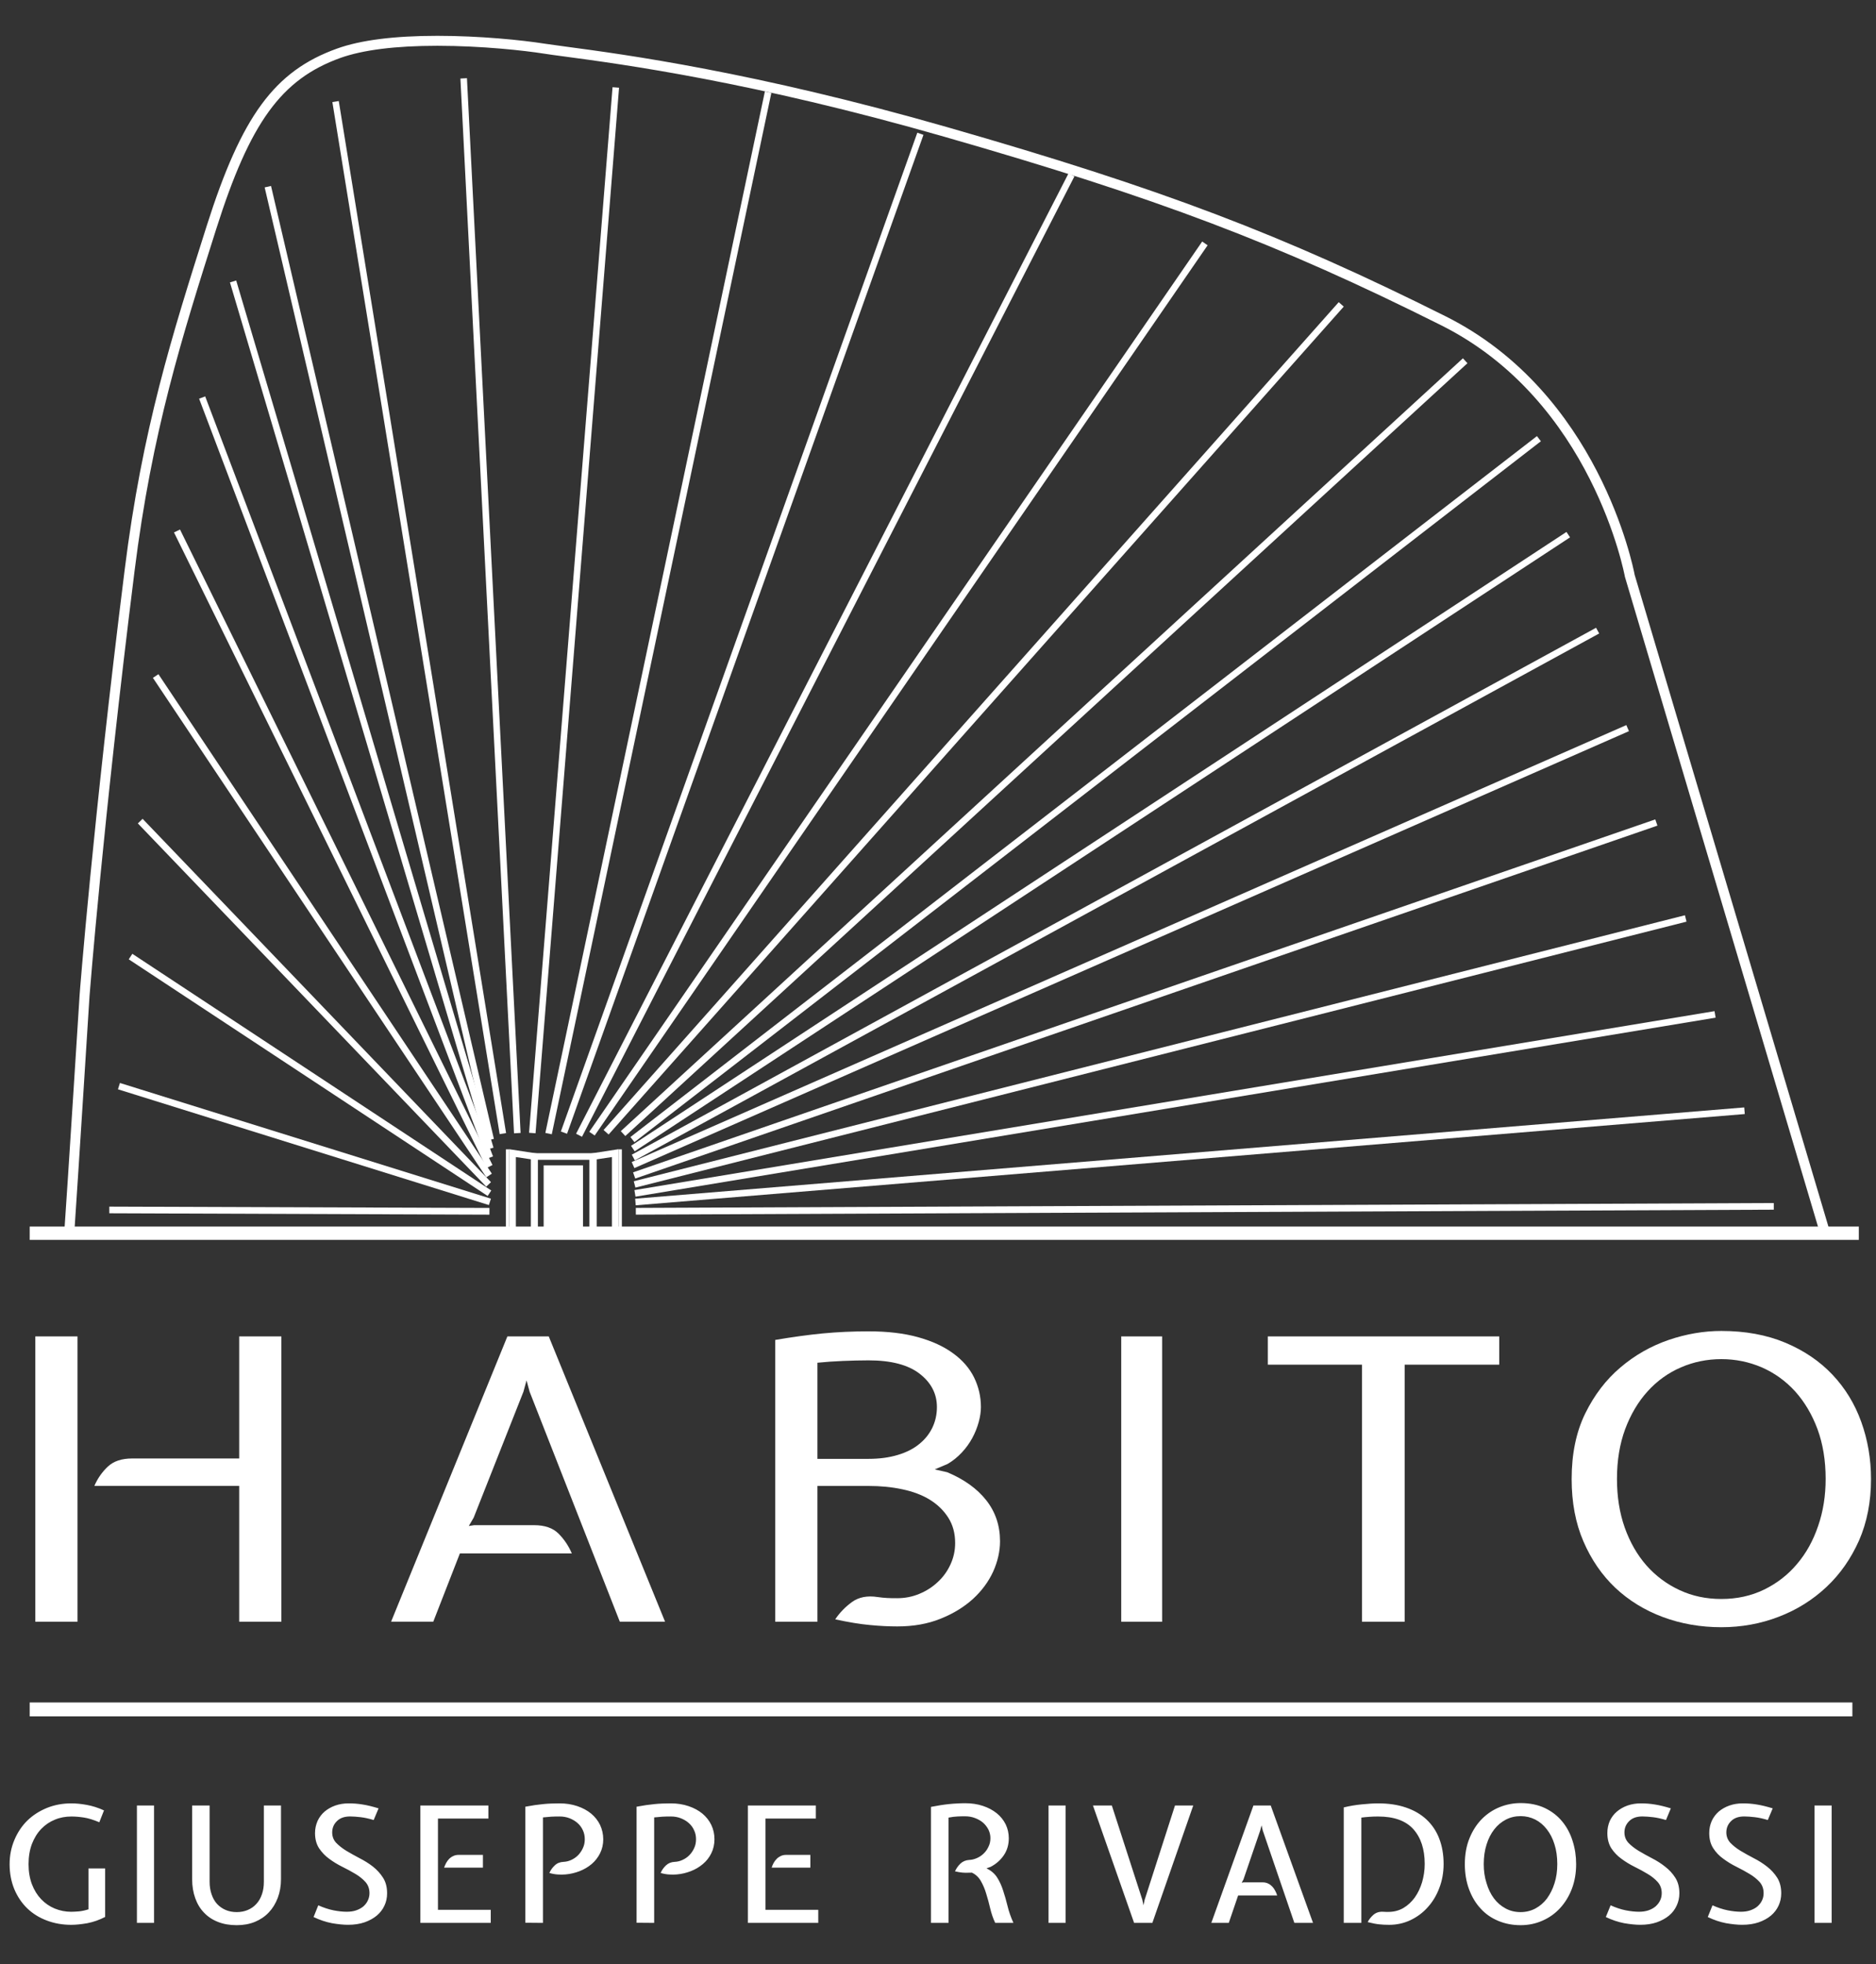 <svg xmlns="http://www.w3.org/2000/svg" width="64" height="67" viewBox="0 0 64 67" fill="none">
  <rect x="0" y="0" width="64" height="67" fill="#333333" stroke="none"/>
  <g clip-path="url(#clip0_422_25308)">
    <path d="M21.691 41.204L21.692 41.433L60.513 41.264V41.037L21.691 41.204Z" fill="white"/>
    <path d="M59.523 38.002L59.505 37.776L21.669 40.889L21.687 41.115L59.523 38.002Z" fill="white"/>
    <path d="M21.68 40.82L21.643 40.596L58.491 34.492L58.529 34.714L21.68 40.82Z" fill="white"/>
    <path d="M21.677 40.511L21.621 40.294L57.482 31.221L57.536 31.439L21.677 40.511Z" fill="white"/>
    <path d="M21.671 40.202L21.597 39.991L56.47 27.951L56.544 28.163L21.671 40.202Z" fill="white"/>
    <path d="M55.572 24.941L55.482 24.734L21.551 39.639L21.642 39.846L55.572 24.941Z" fill="white"/>
    <path d="M21.658 39.582L21.554 39.388L54.45 21.414L54.556 21.609L21.658 39.582Z" fill="white"/>
    <path d="M21.653 39.272L21.528 39.086L53.44 18.145L53.562 18.33L21.653 39.272Z" fill="white"/>
    <path d="M21.644 38.961L21.507 38.786L52.433 14.876L52.567 15.052L21.644 38.961Z" fill="white"/>
    <path d="M3.729 41.387L16.697 41.434L16.698 41.205L3.729 41.16V41.387Z" fill="white"/>
    <path d="M16.678 41.106L4.024 37.158L4.092 36.942L16.748 40.889L16.678 41.106Z" fill="white"/>
    <path d="M16.637 40.797L4.392 32.724L4.515 32.536L16.759 40.609L16.637 40.797Z" fill="white"/>
    <path d="M16.588 40.479L4.703 28.088L4.865 27.931L16.75 40.325L16.588 40.479Z" fill="white"/>
    <path d="M16.591 40.16L5.217 23.123L5.405 22.998L16.779 40.035L16.591 40.16Z" fill="white"/>
    <path d="M16.6 39.842L5.936 18.162L6.141 18.063L16.801 39.741L16.6 39.842Z" fill="white"/>
    <path d="M16.608 39.526L6.793 13.6L7 13.522L16.819 39.447L16.608 39.526Z" fill="white"/>
    <path d="M16.621 39.211L7.845 9.633L8.058 9.569L16.836 39.149L16.621 39.211Z" fill="white"/>
    <path d="M16.634 38.898L9.029 6.393L9.246 6.343L16.849 38.849L16.634 38.898Z" fill="white"/>
    <path d="M21.332 38.752L21.179 38.585L49.908 12.222L50.062 12.39L21.332 38.752Z" fill="white"/>
    <path d="M45.842 10.459L45.671 10.307L20.591 38.547L20.763 38.7L45.842 10.459Z" fill="white"/>
    <path d="M41.198 8.367L41.013 8.239L20.103 38.607L20.288 38.734L41.198 8.367Z" fill="white"/>
    <path d="M36.655 6.015L36.454 5.912L19.653 38.674L19.855 38.777L36.655 6.015Z" fill="white"/>
    <path d="M19.345 38.674L19.134 38.598L31.294 4.527L31.504 4.6L19.345 38.674Z" fill="white"/>
    <path d="M18.824 38.692L18.605 38.646L26.094 3.12L26.315 3.166L18.824 38.692Z" fill="white"/>
    <path d="M21.119 2.992L20.897 2.975L18.049 38.641L18.27 38.658L21.119 2.992Z" fill="white"/>
    <path d="M17.536 38.66L15.707 2.679L15.93 2.667L17.76 38.646L17.536 38.66Z" fill="white"/>
    <path d="M17.046 38.687L11.339 3.482L11.557 3.446L17.265 38.651L17.046 38.687Z" fill="white"/>
    <path d="M62.266 42.238H2.361L2.191 42.057C2.288 40.719 2.71 34.01 2.716 33.943C2.718 33.882 3.169 28.089 4.252 19.447C4.85 14.645 5.872 11.428 7.052 7.704C8.244 3.952 9.365 2.426 11.49 1.66C12.297 1.368 13.45 1.222 14.922 1.222C16.372 1.222 17.802 1.367 18.589 1.491C18.773 1.519 19.025 1.553 19.345 1.596C21.258 1.851 25.744 2.451 32.323 4.34C39.607 6.431 43.735 7.998 49.318 10.79C54.531 13.395 55.713 19.324 55.767 19.61L62.43 42.02L62.266 42.238ZM2.545 41.896H62.037L55.435 19.679C55.424 19.621 54.325 13.674 49.164 11.095C43.606 8.314 39.49 6.753 32.228 4.668C25.674 2.785 21.207 2.189 19.299 1.933C18.975 1.89 18.721 1.856 18.534 1.826C17.913 1.728 16.451 1.562 14.922 1.562C13.491 1.562 12.375 1.703 11.607 1.978C9.597 2.704 8.531 4.175 7.378 7.807C6.202 11.515 5.185 14.719 4.589 19.488C3.51 28.122 3.059 33.907 3.055 33.966C3.05 34.031 2.66 40.224 2.545 41.896Z" fill="white"/>
    <path d="M63.414 41.84H1.013V42.295H63.414V41.84Z" fill="white"/>
    <path d="M20.335 42.176H18.116V39.337H20.335V42.176ZM18.344 41.949H20.107V39.563H18.344V41.949Z" fill="white"/>
    <path d="M18.344 42.177H17.372V39.202L18.344 39.351V42.177ZM17.599 41.949H18.116V39.547L17.599 39.469V41.949Z" fill="white"/>
    <path d="M21.103 42.177H20.132V39.351L21.103 39.201V42.177ZM20.358 41.949H20.876V39.469L20.358 39.547V41.949Z" fill="white"/>
    <path d="M18.547 42.061V39.752H19.889V42.061" fill="white"/>
    <path d="M17.373 39.206H17.259V42.044H17.373V39.206Z" fill="white"/>
    <path d="M21.215 39.206H21.103V42.044H21.215V39.206Z" fill="white"/>
    <path d="M1.205 45.587H2.644V55.32H1.205V45.587ZM8.16 49.75V45.587H9.598V55.32H8.16V50.687H3.219C3.33 50.429 3.486 50.208 3.682 50.025C3.878 49.842 4.153 49.751 4.508 49.751H8.16V49.75Z" fill="white"/>
    <path d="M18.721 45.587L22.689 55.319H21.145L18.068 47.474L17.963 47.087L17.857 47.474L16.159 51.771L15.993 52.054L16.174 52.026H18.219C18.585 52.026 18.861 52.122 19.053 52.313C19.245 52.505 19.396 52.73 19.508 52.99H15.689L14.781 55.319H13.342L17.31 45.586H18.721V45.587Z" fill="white"/>
    <path d="M29.935 54.477C30.053 54.494 30.163 54.505 30.261 54.51C30.355 54.517 30.474 54.517 30.613 54.517C30.878 54.517 31.128 54.467 31.363 54.369C31.602 54.27 31.812 54.136 31.992 53.965C32.177 53.796 32.319 53.597 32.425 53.367C32.53 53.14 32.585 52.896 32.585 52.636C32.585 52.303 32.507 52.016 32.35 51.769C32.193 51.522 31.983 51.32 31.72 51.157C31.458 50.996 31.145 50.878 30.782 50.802C30.417 50.724 30.034 50.688 29.63 50.688H27.886V55.32H26.448V45.707C27.026 45.609 27.563 45.535 28.061 45.486C28.563 45.438 29.085 45.414 29.63 45.414C30.276 45.414 30.84 45.48 31.321 45.614C31.799 45.747 32.199 45.931 32.515 46.164C32.835 46.395 33.073 46.67 33.229 46.984C33.385 47.301 33.464 47.64 33.464 47.997C33.464 48.157 33.438 48.33 33.388 48.512C33.337 48.695 33.266 48.877 33.169 49.055C33.073 49.231 32.954 49.398 32.812 49.548C32.671 49.7 32.51 49.831 32.327 49.938L31.887 50.124L32.313 50.22C32.886 50.459 33.333 50.779 33.645 51.175C33.959 51.574 34.116 52.038 34.116 52.575C34.116 52.921 34.035 53.269 33.881 53.612C33.722 53.956 33.495 54.265 33.191 54.544C32.886 54.82 32.52 55.044 32.085 55.218C31.65 55.394 31.161 55.48 30.613 55.48C30.321 55.48 30.01 55.465 29.675 55.432C29.342 55.402 28.947 55.337 28.494 55.238C28.645 55.011 28.837 54.814 29.069 54.645C29.3 54.48 29.588 54.424 29.935 54.477ZM29.63 49.764C30.003 49.764 30.336 49.719 30.629 49.63C30.923 49.542 31.169 49.417 31.363 49.256C31.562 49.094 31.709 48.908 31.811 48.693C31.912 48.478 31.963 48.247 31.963 47.998C31.963 47.541 31.765 47.163 31.372 46.859C30.98 46.556 30.4 46.404 29.63 46.404C29.358 46.404 29.066 46.412 28.759 46.424C28.45 46.437 28.161 46.457 27.886 46.485V49.764H29.63Z" fill="white"/>
    <path d="M39.646 45.587H38.251V55.32H39.646V45.587Z" fill="white"/>
    <path d="M43.252 46.551V45.587H51.147V46.551H47.92V55.32H46.464V46.551H43.252Z" fill="white"/>
    <path d="M53.617 50.453C53.617 49.597 53.769 48.855 54.078 48.22C54.388 47.588 54.789 47.062 55.283 46.644C55.779 46.223 56.328 45.913 56.929 45.707C57.529 45.503 58.127 45.401 58.724 45.401C59.542 45.401 60.269 45.535 60.905 45.801C61.542 46.068 62.077 46.431 62.513 46.891C62.947 47.35 63.276 47.887 63.497 48.503C63.718 49.117 63.83 49.768 63.83 50.453C63.83 51.23 63.693 51.925 63.422 52.547C63.147 53.164 62.778 53.697 62.307 54.137C61.838 54.577 61.294 54.917 60.678 55.152C60.063 55.389 59.41 55.507 58.724 55.507C58.017 55.507 57.351 55.391 56.732 55.161C56.109 54.929 55.569 54.597 55.108 54.164C54.651 53.731 54.287 53.202 54.018 52.578C53.749 51.955 53.617 51.247 53.617 50.453ZM55.163 50.448C55.163 51.054 55.251 51.607 55.427 52.106C55.605 52.607 55.852 53.038 56.169 53.4C56.488 53.76 56.865 54.04 57.3 54.242C57.734 54.444 58.206 54.544 58.724 54.544C59.259 54.544 59.748 54.436 60.186 54.222C60.626 54.007 60.998 53.717 61.306 53.35C61.616 52.986 61.856 52.555 62.026 52.053C62.199 51.553 62.282 51.018 62.282 50.447C62.282 49.822 62.19 49.257 62.005 48.752C61.817 48.248 61.562 47.819 61.24 47.461C60.916 47.105 60.535 46.832 60.102 46.643C59.667 46.456 59.208 46.362 58.724 46.362C58.239 46.362 57.78 46.456 57.345 46.643C56.911 46.831 56.53 47.105 56.208 47.461C55.885 47.818 55.63 48.248 55.442 48.752C55.256 49.257 55.163 49.822 55.163 50.448Z" fill="white"/>
    <path d="M63.194 58.074H1.013V58.548H63.194V58.074Z" fill="white"/>
    <path d="M2.856 61.998C3.007 62.02 3.185 62.075 3.388 62.16L3.548 61.756C3.348 61.664 3.153 61.603 2.96 61.568C2.768 61.533 2.593 61.516 2.436 61.516C2.137 61.516 1.86 61.567 1.602 61.671C1.347 61.775 1.123 61.918 0.935 62.1C0.748 62.284 0.601 62.503 0.494 62.757C0.385 63.011 0.328 63.288 0.328 63.593C0.328 63.906 0.384 64.189 0.489 64.445C0.597 64.7 0.744 64.918 0.93 65.098C1.118 65.278 1.341 65.417 1.597 65.512C1.854 65.61 2.133 65.659 2.428 65.659C2.587 65.659 2.771 65.64 2.978 65.604C3.186 65.563 3.389 65.493 3.587 65.39V63.736H3.018V65.13C2.902 65.168 2.794 65.189 2.697 65.2C2.6 65.207 2.511 65.214 2.428 65.214C2.231 65.214 2.044 65.176 1.866 65.103C1.691 65.03 1.537 64.924 1.404 64.785C1.273 64.648 1.167 64.479 1.089 64.275C1.013 64.073 0.974 63.844 0.974 63.59C0.974 63.333 1.013 63.104 1.089 62.9C1.167 62.699 1.273 62.526 1.407 62.387C1.541 62.248 1.697 62.142 1.872 62.072C2.047 61.998 2.236 61.964 2.436 61.964C2.563 61.964 2.704 61.975 2.856 61.998ZM4.671 65.593H5.255V61.588H4.671V65.593ZM8.694 65.559C8.877 65.483 9.038 65.377 9.168 65.238C9.301 65.099 9.401 64.934 9.475 64.741C9.548 64.55 9.586 64.335 9.586 64.101V61.588H9.002V64.189C9.002 64.347 8.981 64.49 8.936 64.617C8.892 64.746 8.83 64.856 8.744 64.947C8.664 65.037 8.564 65.105 8.451 65.153C8.338 65.2 8.212 65.225 8.075 65.225C7.937 65.225 7.812 65.2 7.7 65.153C7.588 65.105 7.49 65.037 7.405 64.947C7.323 64.856 7.261 64.746 7.218 64.617C7.173 64.49 7.151 64.347 7.151 64.189V61.588H6.555V64.101C6.555 64.344 6.592 64.559 6.661 64.751C6.731 64.946 6.829 65.109 6.961 65.245C7.091 65.382 7.249 65.487 7.437 65.56C7.622 65.634 7.836 65.671 8.075 65.671C8.303 65.671 8.508 65.634 8.694 65.559ZM12.305 61.987C12.439 62.003 12.586 62.035 12.748 62.084L12.915 61.686C12.711 61.624 12.531 61.579 12.375 61.555C12.217 61.528 12.057 61.516 11.895 61.516C11.729 61.516 11.578 61.541 11.437 61.59C11.299 61.64 11.176 61.709 11.074 61.796C10.97 61.885 10.891 61.993 10.834 62.115C10.779 62.243 10.747 62.378 10.747 62.528C10.747 62.735 10.794 62.906 10.886 63.049C10.98 63.187 11.093 63.308 11.231 63.407C11.367 63.508 11.517 63.6 11.677 63.679C11.837 63.757 11.985 63.839 12.125 63.922C12.262 64.003 12.376 64.097 12.468 64.198C12.56 64.303 12.605 64.43 12.605 64.579C12.605 64.666 12.586 64.751 12.549 64.828C12.515 64.904 12.463 64.97 12.397 65.03C12.329 65.086 12.25 65.13 12.154 65.164C12.06 65.197 11.949 65.213 11.827 65.213C11.697 65.213 11.545 65.197 11.376 65.164C11.208 65.13 11.035 65.072 10.858 64.993L10.698 65.393C10.906 65.493 11.113 65.562 11.323 65.603C11.53 65.639 11.716 65.658 11.874 65.658C12.082 65.658 12.268 65.63 12.435 65.574C12.599 65.516 12.74 65.439 12.854 65.344C12.967 65.249 13.055 65.135 13.115 65.005C13.176 64.876 13.206 64.735 13.206 64.584C13.206 64.374 13.161 64.198 13.067 64.052C12.976 63.908 12.86 63.782 12.723 63.673C12.582 63.563 12.43 63.469 12.268 63.387C12.109 63.302 11.957 63.219 11.817 63.135C11.679 63.051 11.562 62.958 11.469 62.862C11.378 62.765 11.333 62.646 11.333 62.507C11.333 62.355 11.386 62.227 11.493 62.123C11.599 62.015 11.751 61.962 11.945 61.962C12.05 61.964 12.172 61.97 12.305 61.987ZM15.462 63.313C15.408 63.337 15.362 63.37 15.321 63.411C15.282 63.452 15.247 63.499 15.22 63.549C15.193 63.601 15.169 63.656 15.15 63.708H16.475V63.273H15.647C15.576 63.273 15.515 63.286 15.462 63.313ZM16.742 65.593V65.147H14.941V62.034H16.661V61.588H14.341V65.593H16.742ZM20.471 62.251C20.4 62.104 20.298 61.975 20.168 61.866C20.037 61.758 19.88 61.673 19.697 61.611C19.512 61.548 19.311 61.516 19.09 61.516C18.991 61.516 18.895 61.519 18.802 61.522C18.712 61.526 18.621 61.531 18.53 61.541C18.439 61.55 18.347 61.563 18.247 61.575C18.149 61.59 18.041 61.61 17.922 61.63V65.588L18.523 65.593V61.995C18.621 61.984 18.716 61.977 18.803 61.97C18.892 61.965 18.986 61.963 19.09 61.963C19.212 61.963 19.323 61.982 19.43 62.023C19.533 62.064 19.624 62.117 19.702 62.186C19.78 62.254 19.839 62.334 19.884 62.431C19.929 62.526 19.95 62.629 19.95 62.74C19.95 62.851 19.929 62.951 19.885 63.043C19.844 63.133 19.789 63.215 19.721 63.285C19.652 63.354 19.574 63.407 19.487 63.447C19.399 63.487 19.311 63.507 19.223 63.511C19.105 63.516 19.006 63.555 18.927 63.631C18.844 63.708 18.784 63.793 18.742 63.89C18.846 63.92 18.943 63.937 19.035 63.942C19.127 63.948 19.214 63.948 19.293 63.94C19.46 63.926 19.621 63.887 19.773 63.828C19.929 63.767 20.065 63.686 20.184 63.586C20.303 63.485 20.4 63.361 20.471 63.219C20.542 63.076 20.58 62.915 20.58 62.74C20.579 62.563 20.541 62.4 20.471 62.251ZM24.266 62.251C24.196 62.104 24.093 61.975 23.964 61.866C23.832 61.758 23.676 61.673 23.492 61.611C23.307 61.548 23.106 61.516 22.886 61.516C22.786 61.516 22.691 61.519 22.598 61.522C22.507 61.526 22.417 61.531 22.327 61.541C22.235 61.55 22.142 61.563 22.044 61.575C21.944 61.59 21.835 61.61 21.717 61.63V65.588L22.317 65.593V61.995C22.417 61.984 22.51 61.977 22.598 61.97C22.687 61.965 22.781 61.963 22.886 61.963C23.006 61.963 23.119 61.982 23.225 62.023C23.328 62.064 23.42 62.117 23.497 62.186C23.575 62.254 23.635 62.334 23.678 62.431C23.725 62.526 23.745 62.629 23.745 62.74C23.745 62.851 23.725 62.951 23.681 63.043C23.64 63.133 23.585 63.215 23.516 63.285C23.448 63.354 23.369 63.407 23.28 63.447C23.194 63.487 23.106 63.507 23.017 63.511C22.901 63.516 22.801 63.555 22.72 63.631C22.639 63.708 22.578 63.793 22.538 63.89C22.642 63.92 22.738 63.937 22.83 63.942C22.922 63.948 23.009 63.948 23.089 63.94C23.255 63.926 23.416 63.887 23.568 63.828C23.725 63.767 23.86 63.686 23.978 63.586C24.1 63.485 24.196 63.361 24.266 63.219C24.337 63.076 24.374 62.915 24.374 62.74C24.374 62.563 24.337 62.4 24.266 62.251ZM26.633 63.313C26.582 63.337 26.534 63.37 26.495 63.411C26.454 63.452 26.42 63.499 26.392 63.549C26.363 63.601 26.341 63.656 26.325 63.708H27.645V63.273H26.82C26.75 63.273 26.688 63.286 26.633 63.313ZM27.915 65.593V65.147H26.115V62.034H27.833V61.588H25.514V65.593H27.915ZM34.309 62.232C34.237 62.086 34.134 61.958 34.003 61.852C33.87 61.746 33.712 61.661 33.531 61.602C33.349 61.541 33.149 61.511 32.928 61.511C32.829 61.511 32.734 61.514 32.641 61.52C32.549 61.525 32.46 61.531 32.368 61.541C32.279 61.55 32.185 61.563 32.086 61.578C31.986 61.597 31.879 61.615 31.76 61.636V65.593H32.36V62.001C32.486 61.978 32.585 61.966 32.661 61.963C32.735 61.958 32.825 61.957 32.928 61.957C33.046 61.957 33.158 61.977 33.261 62.016C33.365 62.055 33.458 62.107 33.534 62.172C33.611 62.239 33.671 62.316 33.72 62.41C33.765 62.503 33.788 62.598 33.788 62.701C33.788 62.808 33.767 62.907 33.723 62.993C33.683 63.082 33.627 63.161 33.559 63.226C33.49 63.294 33.413 63.345 33.325 63.383C33.238 63.422 33.149 63.443 33.06 63.446C32.945 63.453 32.844 63.496 32.762 63.573C32.682 63.652 32.623 63.738 32.58 63.834C32.664 63.853 32.748 63.87 32.826 63.877C32.903 63.884 32.978 63.886 33.049 63.881H33.101C33.119 63.881 33.135 63.881 33.152 63.877C33.286 63.939 33.388 64.036 33.462 64.164C33.536 64.294 33.599 64.438 33.645 64.598C33.695 64.757 33.74 64.924 33.781 65.1C33.823 65.274 33.878 65.44 33.952 65.593H34.573C34.487 65.401 34.418 65.21 34.374 65.023C34.327 64.834 34.278 64.657 34.221 64.488C34.168 64.319 34.099 64.172 34.016 64.042C33.933 63.912 33.812 63.81 33.655 63.731L33.792 63.683C33.98 63.586 34.131 63.453 34.245 63.286C34.358 63.12 34.415 62.926 34.415 62.706C34.415 62.536 34.379 62.378 34.309 62.232ZM35.771 65.593H36.354V61.588H35.771V65.593ZM40.708 61.588H40.085L39.048 64.811L39.01 64.993L38.971 64.805L37.93 61.588H37.286L38.69 65.593H39.313L40.708 61.588ZM41.324 65.593H41.92L42.239 64.657H43.571C43.554 64.601 43.531 64.546 43.502 64.494C43.474 64.44 43.442 64.393 43.402 64.352C43.359 64.309 43.315 64.274 43.261 64.25C43.209 64.224 43.145 64.21 43.078 64.21H42.426L42.36 64.222L42.421 64.111L42.992 62.442L43.038 62.265L43.078 62.437L44.157 65.593H44.794L43.351 61.588H42.761L41.324 65.593ZM48.113 65.502C48.335 65.397 48.535 65.252 48.702 65.065C48.87 64.881 49.004 64.663 49.1 64.408C49.198 64.156 49.249 63.879 49.249 63.583C49.249 63.259 49.197 62.969 49.098 62.713C49.001 62.458 48.853 62.243 48.663 62.064C48.473 61.888 48.24 61.751 47.963 61.658C47.688 61.563 47.371 61.516 47.015 61.516C46.853 61.516 46.666 61.529 46.457 61.55C46.246 61.57 46.041 61.605 45.842 61.654V65.593H46.443V62.001C46.527 61.991 46.62 61.98 46.72 61.974C46.819 61.966 46.916 61.964 47.015 61.964C47.556 61.964 47.954 62.107 48.215 62.394C48.473 62.681 48.604 63.078 48.604 63.583C48.604 63.801 48.572 64.007 48.515 64.204C48.456 64.401 48.373 64.575 48.265 64.727C48.156 64.878 48.024 64.998 47.874 65.087C47.719 65.175 47.552 65.218 47.363 65.218H47.283C47.26 65.218 47.228 65.216 47.185 65.213C47.054 65.206 46.947 65.24 46.859 65.313C46.774 65.387 46.706 65.472 46.658 65.566C46.816 65.606 46.95 65.632 47.054 65.642C47.16 65.654 47.273 65.659 47.392 65.659C47.649 65.659 47.888 65.606 48.113 65.502ZM50.714 62.92C50.775 62.721 50.864 62.547 50.975 62.405C51.087 62.26 51.219 62.151 51.371 62.071C51.524 61.992 51.692 61.951 51.876 61.951C52.055 61.951 52.221 61.991 52.376 62.068C52.526 62.145 52.658 62.256 52.77 62.4C52.881 62.541 52.971 62.714 53.032 62.915C53.096 63.115 53.127 63.34 53.127 63.587C53.127 63.826 53.096 64.044 53.032 64.242C52.971 64.441 52.881 64.614 52.774 64.763C52.664 64.909 52.53 65.021 52.377 65.104C52.224 65.184 52.055 65.225 51.876 65.225C51.687 65.225 51.517 65.184 51.363 65.1C51.208 65.017 51.075 64.902 50.966 64.757C50.856 64.61 50.771 64.435 50.712 64.232C50.648 64.034 50.618 63.818 50.618 63.587C50.618 63.342 50.65 63.12 50.714 62.92ZM50.117 64.447C50.213 64.704 50.343 64.924 50.513 65.105C50.678 65.288 50.879 65.427 51.113 65.524C51.346 65.621 51.598 65.671 51.876 65.671C52.143 65.671 52.393 65.619 52.623 65.516C52.856 65.415 53.058 65.269 53.225 65.086C53.394 64.901 53.528 64.683 53.625 64.429C53.722 64.172 53.77 63.893 53.77 63.588C53.77 63.316 53.731 63.053 53.651 62.803C53.573 62.55 53.455 62.328 53.298 62.137C53.14 61.944 52.943 61.79 52.705 61.676C52.467 61.564 52.191 61.506 51.876 61.506C51.631 61.506 51.392 61.552 51.164 61.643C50.935 61.735 50.735 61.869 50.558 62.045C50.383 62.222 50.241 62.439 50.135 62.698C50.028 62.956 49.973 63.255 49.973 63.588C49.973 63.903 50.022 64.191 50.117 64.447ZM56.391 61.987C56.525 62.003 56.672 62.035 56.835 62.084L57.001 61.686C56.798 61.624 56.616 61.579 56.46 61.555C56.3 61.528 56.142 61.516 55.98 61.516C55.816 61.516 55.662 61.541 55.522 61.59C55.383 61.64 55.262 61.709 55.16 61.796C55.055 61.885 54.976 61.993 54.918 62.115C54.864 62.243 54.835 62.378 54.835 62.528C54.835 62.735 54.881 62.906 54.971 63.049C55.063 63.187 55.178 63.308 55.316 63.407C55.453 63.508 55.602 63.6 55.762 63.679C55.922 63.757 56.07 63.839 56.208 63.922C56.347 64.003 56.461 64.097 56.552 64.198C56.645 64.303 56.69 64.43 56.69 64.579C56.69 64.666 56.672 64.751 56.635 64.828C56.599 64.904 56.547 64.97 56.481 65.03C56.416 65.086 56.334 65.13 56.24 65.164C56.143 65.197 56.034 65.213 55.913 65.213C55.783 65.213 55.63 65.197 55.461 65.164C55.292 65.13 55.121 65.072 54.946 64.993L54.783 65.393C54.99 65.493 55.198 65.562 55.407 65.603C55.617 65.639 55.8 65.658 55.958 65.658C56.166 65.658 56.355 65.63 56.519 65.574C56.684 65.516 56.824 65.439 56.939 65.344C57.054 65.249 57.139 65.135 57.199 65.005C57.26 64.876 57.292 64.735 57.292 64.584C57.292 64.374 57.246 64.198 57.153 64.052C57.062 63.908 56.945 63.782 56.804 63.673C56.666 63.563 56.516 63.469 56.355 63.387C56.194 63.302 56.042 63.219 55.902 63.135C55.764 63.051 55.646 62.958 55.554 62.862C55.464 62.765 55.418 62.646 55.418 62.507C55.418 62.355 55.472 62.227 55.578 62.123C55.685 62.015 55.834 61.962 56.03 61.962C56.135 61.964 56.257 61.97 56.391 61.987ZM59.866 61.987C60.003 62.003 60.15 62.035 60.309 62.084L60.476 61.686C60.274 61.624 60.091 61.579 59.936 61.555C59.776 61.528 59.617 61.516 59.456 61.516C59.292 61.516 59.137 61.541 58.999 61.59C58.859 61.64 58.738 61.709 58.634 61.796C58.533 61.885 58.453 61.993 58.396 62.115C58.34 62.243 58.311 62.378 58.311 62.528C58.311 62.735 58.356 62.906 58.449 63.049C58.538 63.187 58.654 63.308 58.793 63.407C58.93 63.508 59.079 63.6 59.239 63.679C59.399 63.757 59.545 63.839 59.684 63.922C59.823 64.003 59.936 64.097 60.03 64.198C60.121 64.303 60.166 64.43 60.166 64.579C60.166 64.666 60.149 64.751 60.111 64.828C60.076 64.904 60.023 64.97 59.957 65.03C59.892 65.086 59.81 65.13 59.714 65.164C59.619 65.197 59.512 65.213 59.391 65.213C59.257 65.213 59.108 65.197 58.94 65.164C58.771 65.13 58.596 65.072 58.422 64.993L58.261 65.393C58.467 65.493 58.674 65.562 58.883 65.603C59.092 65.639 59.276 65.658 59.434 65.658C59.644 65.658 59.832 65.63 59.996 65.574C60.161 65.516 60.304 65.439 60.416 65.344C60.529 65.249 60.616 65.135 60.676 65.005C60.736 64.876 60.767 64.735 60.767 64.584C60.767 64.374 60.721 64.198 60.63 64.052C60.538 63.908 60.423 63.782 60.283 63.673C60.143 63.563 59.994 63.469 59.832 63.387C59.67 63.302 59.519 63.219 59.38 63.135C59.239 63.051 59.126 62.958 59.032 62.862C58.943 62.765 58.894 62.646 58.894 62.507C58.894 62.355 58.948 62.227 59.054 62.123C59.16 62.015 59.311 61.962 59.505 61.962C59.615 61.964 59.732 61.97 59.866 61.987ZM61.903 65.593H62.487V61.588H61.903V65.593Z" fill="white"/>
  </g>
  <defs>
    <clipPath id="clip0_422_25308">
      <rect width="63.829" height="66.537" fill="white" transform="translate(0.164 0.178)"/>
    </clipPath>
  </defs>
</svg>